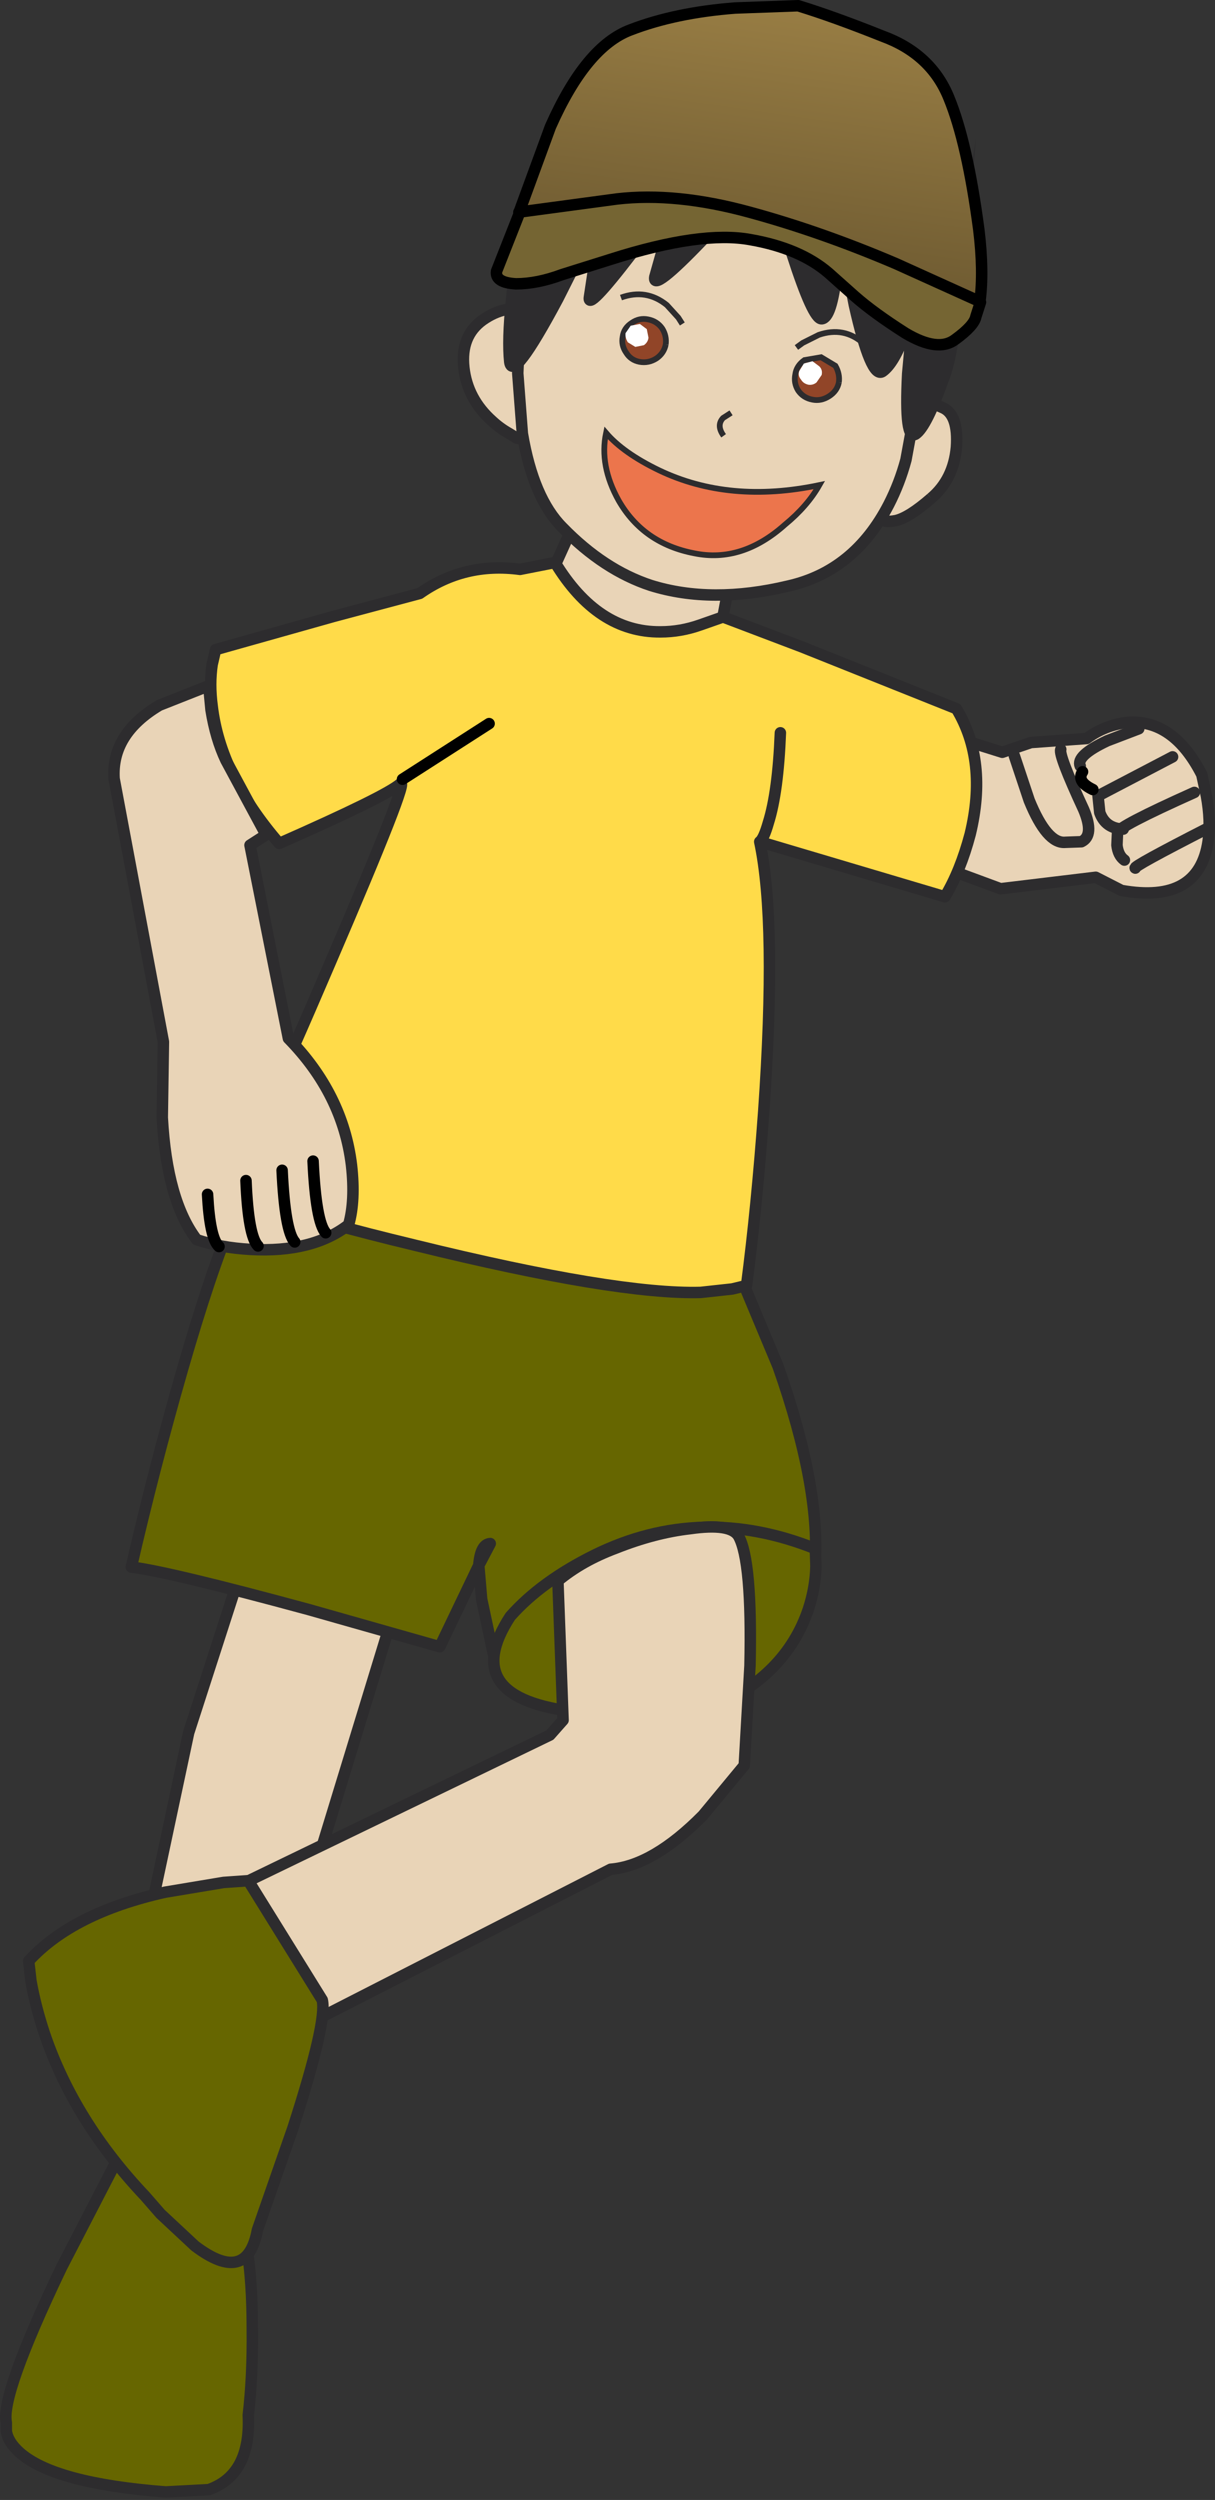<?xml version="1.0" encoding="UTF-8" standalone="no"?>
<svg xmlns:xlink="http://www.w3.org/1999/xlink" height="218.0px" width="105.95px" xmlns="http://www.w3.org/2000/svg">
  <rect width="100%" height="100%" fill="#333333" stroke="none"/>
  <g transform="matrix(1, 0, 0, 1, 52.95, 109.0)">
    <path d="M-18.3 30.55 L-31.35 26.15 -36.5 42.1 -39.5 56.2 -37.75 58.55 -33.5 60.65 -28.8 58.1 -25.5 54.1 -18.3 30.55" fill="#e9d4b7" fill-rule="evenodd" stroke="none"/>
    <path d="M-18.3 30.55 L-25.5 54.1 -28.8 58.1 -33.5 60.65 -37.75 58.55 -39.5 56.2 -36.5 42.1 -31.35 26.15 -18.3 30.55" fill="none" stroke="#2d2c2e" stroke-linecap="round" stroke-linejoin="round" stroke-width="1.0"/>
    <path d="M-15.75 -41.8 Q-16.5 -43.5 -16.85 -45.6 -17.45 -49.75 -15.4 -51.45" fill="none" stroke="#2d2c2e" stroke-linecap="round" stroke-linejoin="round" stroke-width="1.0"/>
    <path d="M9.65 -52.85 L11.1 -60.6 -2.6 -64.0 -5.45 -57.7 -3.65 -51.3 4.2 -50.4 9.65 -52.85" fill="#e9d4b7" fill-rule="evenodd" stroke="none"/>
    <path d="M9.65 -52.85 L11.1 -60.6 -2.6 -64.0 -5.45 -57.7 -3.65 -51.3 4.2 -50.4 9.65 -52.85" fill="none" stroke="#2d2c2e" stroke-linecap="round" stroke-linejoin="round" stroke-width="1.0"/>
    <path d="M-11.2 27.5 L-10.95 30.45 -9.95 35.15 Q-0.85 27.55 9.5 26.9 L15.8 27.25 18.1 27.8 Q18.7 20.95 14.9 10.15 L10.95 0.7 -29.25 -7.75 Q-32.05 -6.9 -37.05 10.45 -39.55 19.15 -41.5 27.65 -38.2 28.05 -26.05 31.35 L-14.6 34.6 -11.2 27.5 Q-11.05 25.65 -10.2 25.6 L-11.2 27.5 -10.2 25.6 Q-11.05 25.65 -11.2 27.5" fill="#666600" fill-rule="evenodd" stroke="none"/>
    <path d="M-11.2 27.5 L-14.6 34.6 -26.05 31.35 Q-38.2 28.05 -41.5 27.65 -39.55 19.15 -37.05 10.45 -32.05 -6.9 -29.25 -7.75 L10.95 0.7 14.9 10.15 Q18.7 20.95 18.1 27.8 L15.8 27.25 9.5 26.9 Q-0.85 27.55 -9.95 35.15 L-10.95 30.45 -11.2 27.5 -10.2 25.6 Q-11.05 25.65 -11.2 27.5" fill="none" stroke="#2d2c2e" stroke-linecap="round" stroke-linejoin="round" stroke-width="1.0"/>
    <path d="M18.2 27.6 L18.15 26.05 Q8.15 22.05 -1.1 26.6 -5.75 28.9 -8.45 31.95 -13.15 39.15 -2.55 40.3 0.75 40.65 5.2 40.35 L9.0 40.0 Q15.6 37.15 17.55 31.3 18.15 29.45 18.2 27.6" fill="#666600" fill-rule="evenodd" stroke="none"/>
    <path d="M18.2 27.6 Q18.15 29.45 17.55 31.3 15.6 37.15 9.0 40.0 L5.2 40.35 Q0.75 40.65 -2.55 40.3 -13.15 39.15 -8.45 31.95 -5.75 28.9 -1.1 26.6 8.15 22.05 18.15 26.05 L18.2 27.6" fill="none" stroke="#2d2c2e" stroke-linecap="round" stroke-linejoin="round" stroke-width="1.0"/>
    <path d="M-47.6 88.75 Q-52.9 99.85 -52.4 102.25 L-52.4 103.0 Q-52.25 103.95 -51.25 104.85 -48.25 107.55 -38.5 108.3 L-34.75 108.1 Q-31.05 106.8 -31.3 101.6 -30.9 98.2 -30.95 94.05 -30.95 85.85 -32.85 82.15 L-42.15 78.2 -47.6 88.75" fill="#666600" fill-rule="evenodd" stroke="none"/>
    <path d="M-47.6 88.75 Q-52.9 99.85 -52.4 102.25 L-52.4 103.0 Q-52.25 103.95 -51.25 104.85 -48.25 107.55 -38.5 108.3 L-34.75 108.1 Q-31.05 106.8 -31.3 101.6 -30.9 98.2 -30.95 94.05 -30.95 85.85 -32.85 82.15 L-42.15 78.2 -47.6 88.75" fill="none" stroke="#2d2c2e" stroke-linecap="round" stroke-linejoin="round" stroke-width="1.0"/>
    <path d="M29.35 -45.0 L27.4 -34.05 34.3 -31.5 42.6 -32.5 44.85 -31.35 Q51.6 -30.15 52.4 -35.65 52.65 -37.4 52.25 -39.6 L51.85 -41.45 Q49.35 -46.35 45.3 -46.0 43.35 -45.75 41.8 -44.6 L36.95 -44.25 34.45 -43.4 29.35 -45.0" fill="#e9d4b7" fill-rule="evenodd" stroke="none"/>
    <path d="M29.35 -45.0 L34.45 -43.4 36.95 -44.25 41.8 -44.6 Q43.35 -45.75 45.3 -46.0 49.35 -46.35 51.85 -41.45 L52.25 -39.6 Q52.65 -37.4 52.4 -35.65 51.6 -30.15 44.85 -31.35 L42.6 -32.5 34.3 -31.5 27.4 -34.05 29.35 -45.0" fill="none" stroke="#2d2c2e" stroke-linecap="round" stroke-linejoin="round" stroke-width="1.0"/>
    <path d="M35.5 -43.1 L36.8 -39.2 Q38.35 -35.4 39.95 -35.55 L41.35 -35.6 Q42.5 -36.15 41.55 -38.4 39.35 -43.15 39.55 -43.65" fill="none" stroke="#2d2c2e" stroke-linecap="round" stroke-linejoin="round" stroke-width="1.0"/>
    <path d="M52.5 -36.85 Q45.75 -33.4 46.05 -33.3" fill="none" stroke="#2d2c2e" stroke-linecap="round" stroke-linejoin="round" stroke-width="1.0"/>
    <path d="M51.2 -39.9 Q44.5 -36.9 44.5 -36.4 L44.45 -35.3 Q44.55 -34.4 45.1 -34.0" fill="none" stroke="#2d2c2e" stroke-linecap="round" stroke-linejoin="round" stroke-width="1.0"/>
    <path d="M49.3 -43.0 L42.8 -39.6 42.95 -38.15 Q43.45 -36.75 45.0 -36.7" fill="none" stroke="#2d2c2e" stroke-linecap="round" stroke-linejoin="round" stroke-width="1.0"/>
    <path d="M46.35 -45.45 L43.6 -44.4 Q40.85 -43.1 41.25 -42.2" fill="none" stroke="#2d2c2e" stroke-linecap="round" stroke-linejoin="round" stroke-width="1.0"/>
    <path d="M7.25 24.3 Q4.15 24.65 0.75 26.0 -2.2 27.1 -4.3 28.85 L-3.85 41.0 -5.0 42.3 -32.6 55.65 -26.7 67.8 0.3 54.0 Q4.0 53.7 8.35 49.3 L11.95 44.95 12.45 36.25 Q12.65 27.1 11.45 24.95 10.75 23.8 7.25 24.3" fill="#e9d4b7" fill-rule="evenodd" stroke="none"/>
    <path d="M7.25 24.3 Q10.75 23.8 11.45 24.95 12.65 27.1 12.45 36.25 L11.95 44.95 8.35 49.3 Q4.0 53.7 0.3 54.0 L-26.7 67.8 -32.6 55.65 -5.0 42.3 -3.85 41.0 -4.3 28.85 Q-2.2 27.1 0.75 26.0 4.15 24.65 7.25 24.3" fill="none" stroke="#2d2c2e" stroke-linecap="round" stroke-linejoin="round" stroke-width="1.0"/>
    <path d="M-50.25 63.75 Q-49.85 66.0 -49.05 68.4 -46.45 76.0 -40.3 82.5 L-38.95 84.05 -35.95 86.85 Q-31.4 90.3 -30.5 85.45 L-27.4 76.55 Q-24.4 67.25 -24.85 65.4 L-31.3 55.0 -33.45 55.15 -38.55 56.0 Q-46.6 57.8 -50.45 62.0 L-50.25 63.75" fill="#666600" fill-rule="evenodd" stroke="none"/>
    <path d="M-50.25 63.75 Q-49.85 66.0 -49.05 68.4 -46.45 76.0 -40.3 82.5 L-38.95 84.05 -35.95 86.85 Q-31.4 90.3 -30.5 85.45 L-27.4 76.55 Q-24.4 67.25 -24.85 65.4 L-31.3 55.0 -33.45 55.15 -38.55 56.0 Q-46.6 57.8 -50.45 62.0 L-50.25 63.75" fill="none" stroke="#2d2c2e" stroke-linecap="round" stroke-linejoin="round" stroke-width="1.0"/>
    <path d="M-23.85 -55.25 L-34.15 -52.35 -34.45 -51.05 Q-34.7 -49.35 -34.45 -47.45 -33.75 -41.4 -28.6 -35.45 -19.3 -39.55 -18.05 -40.65 -17.1 -41.45 -24.2 -24.95 -31.3 -8.35 -32.95 -6.25 -34.15 -4.6 -16.7 -0.4 0.8 3.9 8.15 3.7 L10.9 3.4 12.15 3.1 Q13.05 -3.8 13.65 -12.1 14.8 -28.55 13.3 -35.6 L29.45 -30.8 Q30.8 -33.05 31.65 -36.25 33.2 -42.65 30.45 -47.2 L16.95 -52.6 10.1 -55.2 8.1 -54.5 Q6.4 -53.9 4.65 -53.9 -0.85 -53.85 -4.55 -59.95 L-7.6 -59.35 Q-12.45 -60.0 -16.35 -57.25 L-23.85 -55.25 M15.1 -45.1 Q14.9 -39.95 14.05 -37.25 13.65 -35.85 13.3 -35.6 13.65 -35.85 14.05 -37.25 14.9 -39.95 15.1 -45.1" fill="#ffdb49" fill-rule="evenodd" stroke="none"/>
    <path d="M-23.85 -55.25 L-34.15 -52.35 -34.45 -51.05 Q-34.7 -49.35 -34.45 -47.45 -33.75 -41.4 -28.6 -35.45 -19.3 -39.55 -18.05 -40.65 -17.1 -41.45 -24.2 -24.95 -31.3 -8.35 -32.95 -6.25 -34.15 -4.6 -16.7 -0.4 0.8 3.9 8.15 3.7 L10.9 3.4 12.15 3.1 Q13.05 -3.8 13.65 -12.1 14.8 -28.55 13.3 -35.6 L29.45 -30.8 Q30.8 -33.05 31.65 -36.25 33.2 -42.65 30.45 -47.2 L16.95 -52.6 10.1 -55.2 8.1 -54.5 Q6.4 -53.9 4.65 -53.9 -0.85 -53.85 -4.55 -59.95 L-7.6 -59.35 Q-12.45 -60.0 -16.35 -57.25 L-23.85 -55.25 M13.3 -35.6 Q13.65 -35.85 14.05 -37.25 14.9 -39.95 15.1 -45.1" fill="none" stroke="#2d2c2e" stroke-linecap="round" stroke-linejoin="round" stroke-width="1.0"/>
    <path d="M-34.75 -49.2 L-39.05 -47.5 Q-43.25 -45.0 -43.0 -41.1 L-38.7 -18.15 -38.8 -11.55 Q-38.4 -4.3 -35.8 -0.9 -33.75 -0.2 -31.1 -0.05 -25.7 0.25 -22.55 -2.2 -21.95 -4.3 -22.3 -7.4 -23.05 -13.6 -27.8 -18.45 L-31.15 -35.3 -29.75 -36.2 -33.25 -42.7 Q-34.15 -44.6 -34.55 -47.1 L-34.75 -49.2" fill="#e9d4b7" fill-rule="evenodd" stroke="none"/>
    <path d="M-34.75 -49.2 L-39.05 -47.5 Q-43.25 -45.0 -43.0 -41.1 L-38.7 -18.15 -38.8 -11.55 Q-38.4 -4.3 -35.8 -0.9 -33.75 -0.2 -31.1 -0.05 -25.7 0.25 -22.55 -2.2 -21.95 -4.3 -22.3 -7.4 -23.05 -13.6 -27.8 -18.45 L-31.15 -35.3 -29.75 -36.2 -33.25 -42.7 Q-34.15 -44.6 -34.55 -47.1 L-34.75 -49.2" fill="none" stroke="#2d2c2e" stroke-linecap="round" stroke-linejoin="round" stroke-width="1.0"/>
    <path d="M-10.3 -45.9 L-17.85 -41.05" fill="none" stroke="#000000" stroke-linecap="round" stroke-linejoin="round" stroke-width="1.0"/>
    <path d="M42.35 -40.15 Q40.9 -40.85 41.45 -41.7" fill="none" stroke="#000000" stroke-linecap="round" stroke-linejoin="round" stroke-width="1.0"/>
    <path d="M-25.65 -7.75 Q-25.4 -2.45 -24.55 -1.5" fill="none" stroke="#000000" stroke-linecap="round" stroke-linejoin="round" stroke-width="1.0"/>
    <path d="M-28.35 -6.95 Q-28.1 -1.65 -27.25 -0.7" fill="none" stroke="#000000" stroke-linecap="round" stroke-linejoin="round" stroke-width="1.0"/>
    <path d="M-31.5 -6.05 Q-31.3 -1.2 -30.45 -0.35" fill="none" stroke="#000000" stroke-linecap="round" stroke-linejoin="round" stroke-width="1.0"/>
    <path d="M-34.85 -4.85 Q-34.65 -1.0 -33.85 -0.3" fill="none" stroke="#000000" stroke-linecap="round" stroke-linejoin="round" stroke-width="1.0"/>
    <path d="M-10.85 -81.1 Q-9.85 -81.8 -8.85 -82.0 L-6.7 -81.45 -6.15 -70.4 -7.9 -70.8 -8.55 -71.2 Q-9.35 -71.65 -10.0 -72.25 -12.2 -74.2 -12.5 -76.95 -12.8 -79.7 -10.85 -81.1" fill="#e9d4b7" fill-rule="evenodd" stroke="none"/>
    <path d="M-10.85 -81.1 Q-12.8 -79.7 -12.5 -76.95 -12.2 -74.2 -10.0 -72.25 -9.35 -71.65 -8.55 -71.2 L-7.9 -70.8 -6.15 -70.4 -6.7 -81.45 -8.85 -82.0 Q-9.85 -81.8 -10.85 -81.1" fill="none" stroke="#2d2c2e" stroke-linecap="butt" stroke-linejoin="miter" stroke-miterlimit="1024" stroke-width="1.0"/>
    <path d="M28.25 -65.55 Q26.3 -63.85 25.15 -63.6 24.1 -63.4 23.75 -63.8 23.1 -64.3 23.65 -66.3 23.9 -67.3 24.3 -68.2 L26.7 -73.85 Q27.9 -74.1 29.25 -73.45 30.65 -72.85 30.45 -70.0 30.2 -67.2 28.25 -65.55" fill="#e9d4b7" fill-rule="evenodd" stroke="none"/>
    <path d="M28.25 -65.55 Q26.3 -63.85 25.15 -63.6 24.1 -63.4 23.75 -63.8 23.1 -64.3 23.65 -66.3 23.9 -67.3 24.3 -68.2 L26.7 -73.85 Q27.9 -74.1 29.25 -73.45 30.65 -72.85 30.45 -70.0 30.2 -67.2 28.25 -65.55" fill="none" stroke="#2d2c2e" stroke-linecap="butt" stroke-linejoin="miter" stroke-miterlimit="1024" stroke-width="1.0"/>
    <path d="M25.05 -87.95 Q19.9 -92.2 12.9 -93.0 5.9 -93.85 -1.4 -92.2 -5.0 -91.4 -7.2 -90.35 L-7.8 -76.45 -7.4 -71.2 Q-6.45 -65.55 -3.9 -63.0 -0.3 -59.3 3.8 -57.95 9.1 -56.3 15.8 -57.9 21.55 -59.2 24.55 -65.0 25.5 -66.85 26.05 -68.9 L28.8 -83.85 27.85 -85.1 25.05 -87.95" fill="#e9d4b7" fill-rule="evenodd" stroke="none"/>
    <path d="M25.05 -87.95 Q19.9 -92.2 12.9 -93.0 5.9 -93.85 -1.4 -92.2 -5.0 -91.4 -7.2 -90.35 L-7.8 -76.45 -7.4 -71.2 Q-6.45 -65.55 -3.9 -63.0 -0.3 -59.3 3.8 -57.95 9.1 -56.3 15.8 -57.9 21.55 -59.2 24.55 -65.0 25.5 -66.85 26.05 -68.9 L28.8 -83.85 27.85 -85.1 25.05 -87.95" fill="none" stroke="#2d2c2e" stroke-linecap="butt" stroke-linejoin="miter" stroke-miterlimit="1024" stroke-width="1.0"/>
    <path d="M20.25 -89.05 L20.0 -85.15 Q19.55 -81.25 18.7 -81.2 17.95 -81.15 16.1 -86.9 L14.4 -92.7 Q23.7 -90.7 26.8 -89.1 29.95 -87.55 30.3 -81.75 L30.65 -84.0 Q30.2 -78.2 29.35 -76.05 27.85 -71.8 26.9 -71.15 25.9 -70.5 26.2 -76.4 L26.75 -82.35 25.95 -79.9 Q25.0 -77.3 24.0 -76.6 23.0 -75.95 21.55 -82.4 L20.25 -89.05" fill="#2d2c2e" fill-rule="evenodd" stroke="none"/>
    <path d="M20.25 -89.05 L21.55 -82.4 Q23.0 -75.95 24.0 -76.6 25.0 -77.3 25.95 -79.9 L26.75 -82.35 26.2 -76.4 Q25.9 -70.5 26.9 -71.15 27.85 -71.8 29.35 -76.05 30.2 -78.2 30.65 -84.0 L30.3 -81.75 Q29.95 -87.55 26.8 -89.1 23.7 -90.7 14.4 -92.7 L16.1 -86.9 Q17.95 -81.15 18.7 -81.2 19.55 -81.25 20.0 -85.15 L20.25 -89.05" fill="none" stroke="#2d2c2e" stroke-linecap="butt" stroke-linejoin="miter" stroke-miterlimit="1024" stroke-width="1.0"/>
    <path d="M16.5 -78.7 L17.05 -79.1 18.45 -79.8 Q20.65 -80.55 22.35 -79.05" fill="none" stroke="#2d2c2e" stroke-linecap="butt" stroke-linejoin="miter" stroke-miterlimit="1024" stroke-width="0.5"/>
    <path d="M20.2 -75.65 Q20.05 -74.9 19.35 -74.45 18.65 -74.0 17.9 -74.15 17.1 -74.3 16.65 -74.95 16.25 -75.6 16.4 -76.35 16.5 -77.1 17.2 -77.6 L18.65 -77.85 19.9 -77.1 Q20.3 -76.4 20.2 -75.65" fill="#914528" fill-rule="evenodd" stroke="none"/>
    <path d="M20.2 -75.65 Q20.05 -74.9 19.35 -74.45 18.65 -74.0 17.9 -74.15 17.1 -74.3 16.65 -74.95 16.25 -75.6 16.4 -76.35 16.5 -77.1 17.2 -77.6 L18.65 -77.85 19.9 -77.1 Q20.3 -76.4 20.2 -75.65" fill="none" stroke="#2d2c2e" stroke-linecap="butt" stroke-linejoin="miter" stroke-miterlimit="1024" stroke-width="0.5"/>
    <path d="M4.5 -68.0 Q10.65 -65.05 18.5 -66.7 17.45 -64.85 15.5 -63.25 11.75 -59.9 7.6 -60.75 3.15 -61.6 1.0 -65.35 -0.7 -68.4 -0.1 -71.25 1.4 -69.5 4.5 -68.0" fill="#ec754c" fill-rule="evenodd" stroke="none"/>
    <path d="M4.5 -68.0 Q10.65 -65.05 18.5 -66.7 17.45 -64.85 15.5 -63.25 11.75 -59.9 7.6 -60.75 3.15 -61.6 1.0 -65.35 -0.7 -68.4 -0.1 -71.25 1.4 -69.5 4.5 -68.0" fill="none" stroke="#2d2c2e" stroke-linecap="butt" stroke-linejoin="miter" stroke-miterlimit="1024" stroke-width="0.5"/>
    <path d="M10.8 -73.0 L10.1 -72.55 Q9.5 -71.9 10.15 -71.0" fill="none" stroke="#2d2c2e" stroke-linecap="butt" stroke-linejoin="miter" stroke-miterlimit="1024" stroke-width="0.5"/>
    <path d="M18.7 -76.3 Q18.8 -76.75 18.5 -77.05 L17.9 -77.5 17.15 -77.3 16.75 -76.65 Q16.6 -76.25 16.9 -75.9 17.1 -75.55 17.55 -75.45 17.95 -75.4 18.25 -75.65 L18.7 -76.3" fill="#ffffff" fill-rule="evenodd" stroke="none"/>
    <path d="M6.55 -80.75 L6.2 -81.3 5.2 -82.4 Q3.4 -83.85 1.2 -83.05" fill="none" stroke="#2d2c2e" stroke-linecap="butt" stroke-linejoin="miter" stroke-miterlimit="1024" stroke-width="0.5"/>
    <path d="M5.1 -78.95 Q4.95 -78.2 4.3 -77.75 3.6 -77.3 2.8 -77.45 2.05 -77.6 1.65 -78.25 1.2 -78.9 1.35 -79.65 1.45 -80.4 2.15 -80.85 2.8 -81.3 3.55 -81.15 4.35 -81.0 4.8 -80.35 5.2 -79.7 5.1 -78.95" fill="#914528" fill-rule="evenodd" stroke="none"/>
    <path d="M5.1 -78.95 Q4.95 -78.2 4.3 -77.75 3.6 -77.3 2.8 -77.45 2.05 -77.6 1.65 -78.25 1.2 -78.9 1.35 -79.65 1.45 -80.4 2.15 -80.85 2.8 -81.3 3.55 -81.15 4.35 -81.0 4.8 -80.35 5.2 -79.7 5.1 -78.95" fill="none" stroke="#2d2c2e" stroke-linecap="butt" stroke-linejoin="miter" stroke-miterlimit="1024" stroke-width="0.5"/>
    <path d="M3.6 -79.55 L3.45 -80.3 2.85 -80.75 2.05 -80.6 1.6 -79.95 Q1.55 -79.55 1.8 -79.15 L2.45 -78.75 3.2 -78.9 Q3.55 -79.15 3.6 -79.55" fill="#ffffff" fill-rule="evenodd" stroke="none"/>
    <path d="M-7.6 -90.15 Q-6.85 -91.05 -4.95 -91.8 3.2 -94.8 12.85 -93.05 L8.35 -88.1 Q3.9 -83.45 4.15 -84.85 L6.25 -92.3 2.15 -86.9 Q-1.8 -81.75 -1.55 -83.1 L-0.4 -90.7 -4.3 -82.95 Q-8.25 -75.55 -8.5 -77.45 -8.7 -79.35 -8.35 -82.75 L-8.05 -85.8 Q-9.0 -84.3 -8.4 -86.5 L-7.6 -90.15" fill="#2d2c2e" fill-rule="evenodd" stroke="none"/>
    <path d="M-7.6 -90.15 Q-6.85 -91.05 -4.95 -91.8 3.2 -94.8 12.85 -93.05 L8.35 -88.1 Q3.9 -83.45 4.15 -84.85 L6.25 -92.3 2.15 -86.9 Q-1.8 -81.75 -1.55 -83.1 L-0.4 -90.7 -4.3 -82.95 Q-8.25 -75.55 -8.5 -77.45 -8.7 -79.35 -8.35 -82.75 L-8.05 -85.8 Q-9.0 -84.3 -8.4 -86.5" fill="none" stroke="#2d2c2e" stroke-linecap="butt" stroke-linejoin="miter" stroke-miterlimit="1024" stroke-width="1.0"/>
    <path d="M32.5 -82.7 L25.2 -86.0 Q18.65 -88.8 12.4 -90.5 6.0 -92.25 0.85 -91.65 L-7.7 -90.5 -7.7 -90.45 -7.7 -90.3 -9.65 -85.35 Q-9.8 -84.35 -7.95 -84.25 -6.1 -84.25 -3.95 -85.05 L0.35 -86.4 Q8.2 -88.9 12.5 -88.1 16.8 -87.35 19.3 -85.2 L21.6 -83.15 Q23.25 -81.7 26.0 -79.95 28.85 -78.25 30.35 -79.4 32.0 -80.6 32.15 -81.4 L32.55 -82.65 32.5 -82.7" fill="#756533" fill-rule="evenodd" stroke="none"/>
    <path d="M32.5 -82.7 Q32.85 -85.35 32.4 -89.0 31.4 -96.55 29.8 -100.45 28.25 -104.3 24.0 -105.85 19.75 -107.55 16.65 -108.5 L11.15 -108.3 Q5.95 -107.9 2.05 -106.4 -1.85 -104.95 -4.95 -97.95 L-7.7 -90.45 -7.7 -90.5 0.85 -91.65 Q6.0 -92.25 12.4 -90.5 18.65 -88.8 25.2 -86.0 L32.5 -82.7" fill="url(#gradient0)" fill-rule="evenodd" stroke="none"/>
    <path d="M-7.7 -90.45 L-4.95 -97.95 Q-1.85 -104.95 2.05 -106.4 5.95 -107.9 11.15 -108.3 L16.65 -108.5 Q19.75 -107.55 24.0 -105.85 28.25 -104.3 29.8 -100.45 31.4 -96.55 32.4 -89.0 32.85 -85.35 32.5 -82.7 L25.2 -86.0 Q18.65 -88.8 12.4 -90.5 6.0 -92.25 0.85 -91.65 L-7.7 -90.5 -7.7 -90.45 -7.7 -90.3 -9.65 -85.35 Q-9.8 -84.35 -7.95 -84.25 -6.1 -84.25 -3.95 -85.05 L0.35 -86.4 Q8.2 -88.9 12.5 -88.1 16.8 -87.35 19.3 -85.2 L21.6 -83.15 Q23.25 -81.7 26.0 -79.95 28.85 -78.25 30.35 -79.4 32.0 -80.6 32.15 -81.4 L32.55 -82.65" fill="none" stroke="#000000" stroke-linecap="round" stroke-linejoin="round" stroke-width="1.0"/>
  </g>
  <defs>
    <linearGradient gradientTransform="matrix(0.003, -0.014, 0.014, 0.002, 14.4, -97.4)" gradientUnits="userSpaceOnUse" id="gradient0" spreadMethod="pad" x1="-819.2" x2="819.2">
      <stop offset="0.0" stop-color="#705c32"/>
      <stop offset="1.0" stop-color="#997e44"/>
    </linearGradient>
  </defs>
</svg>

